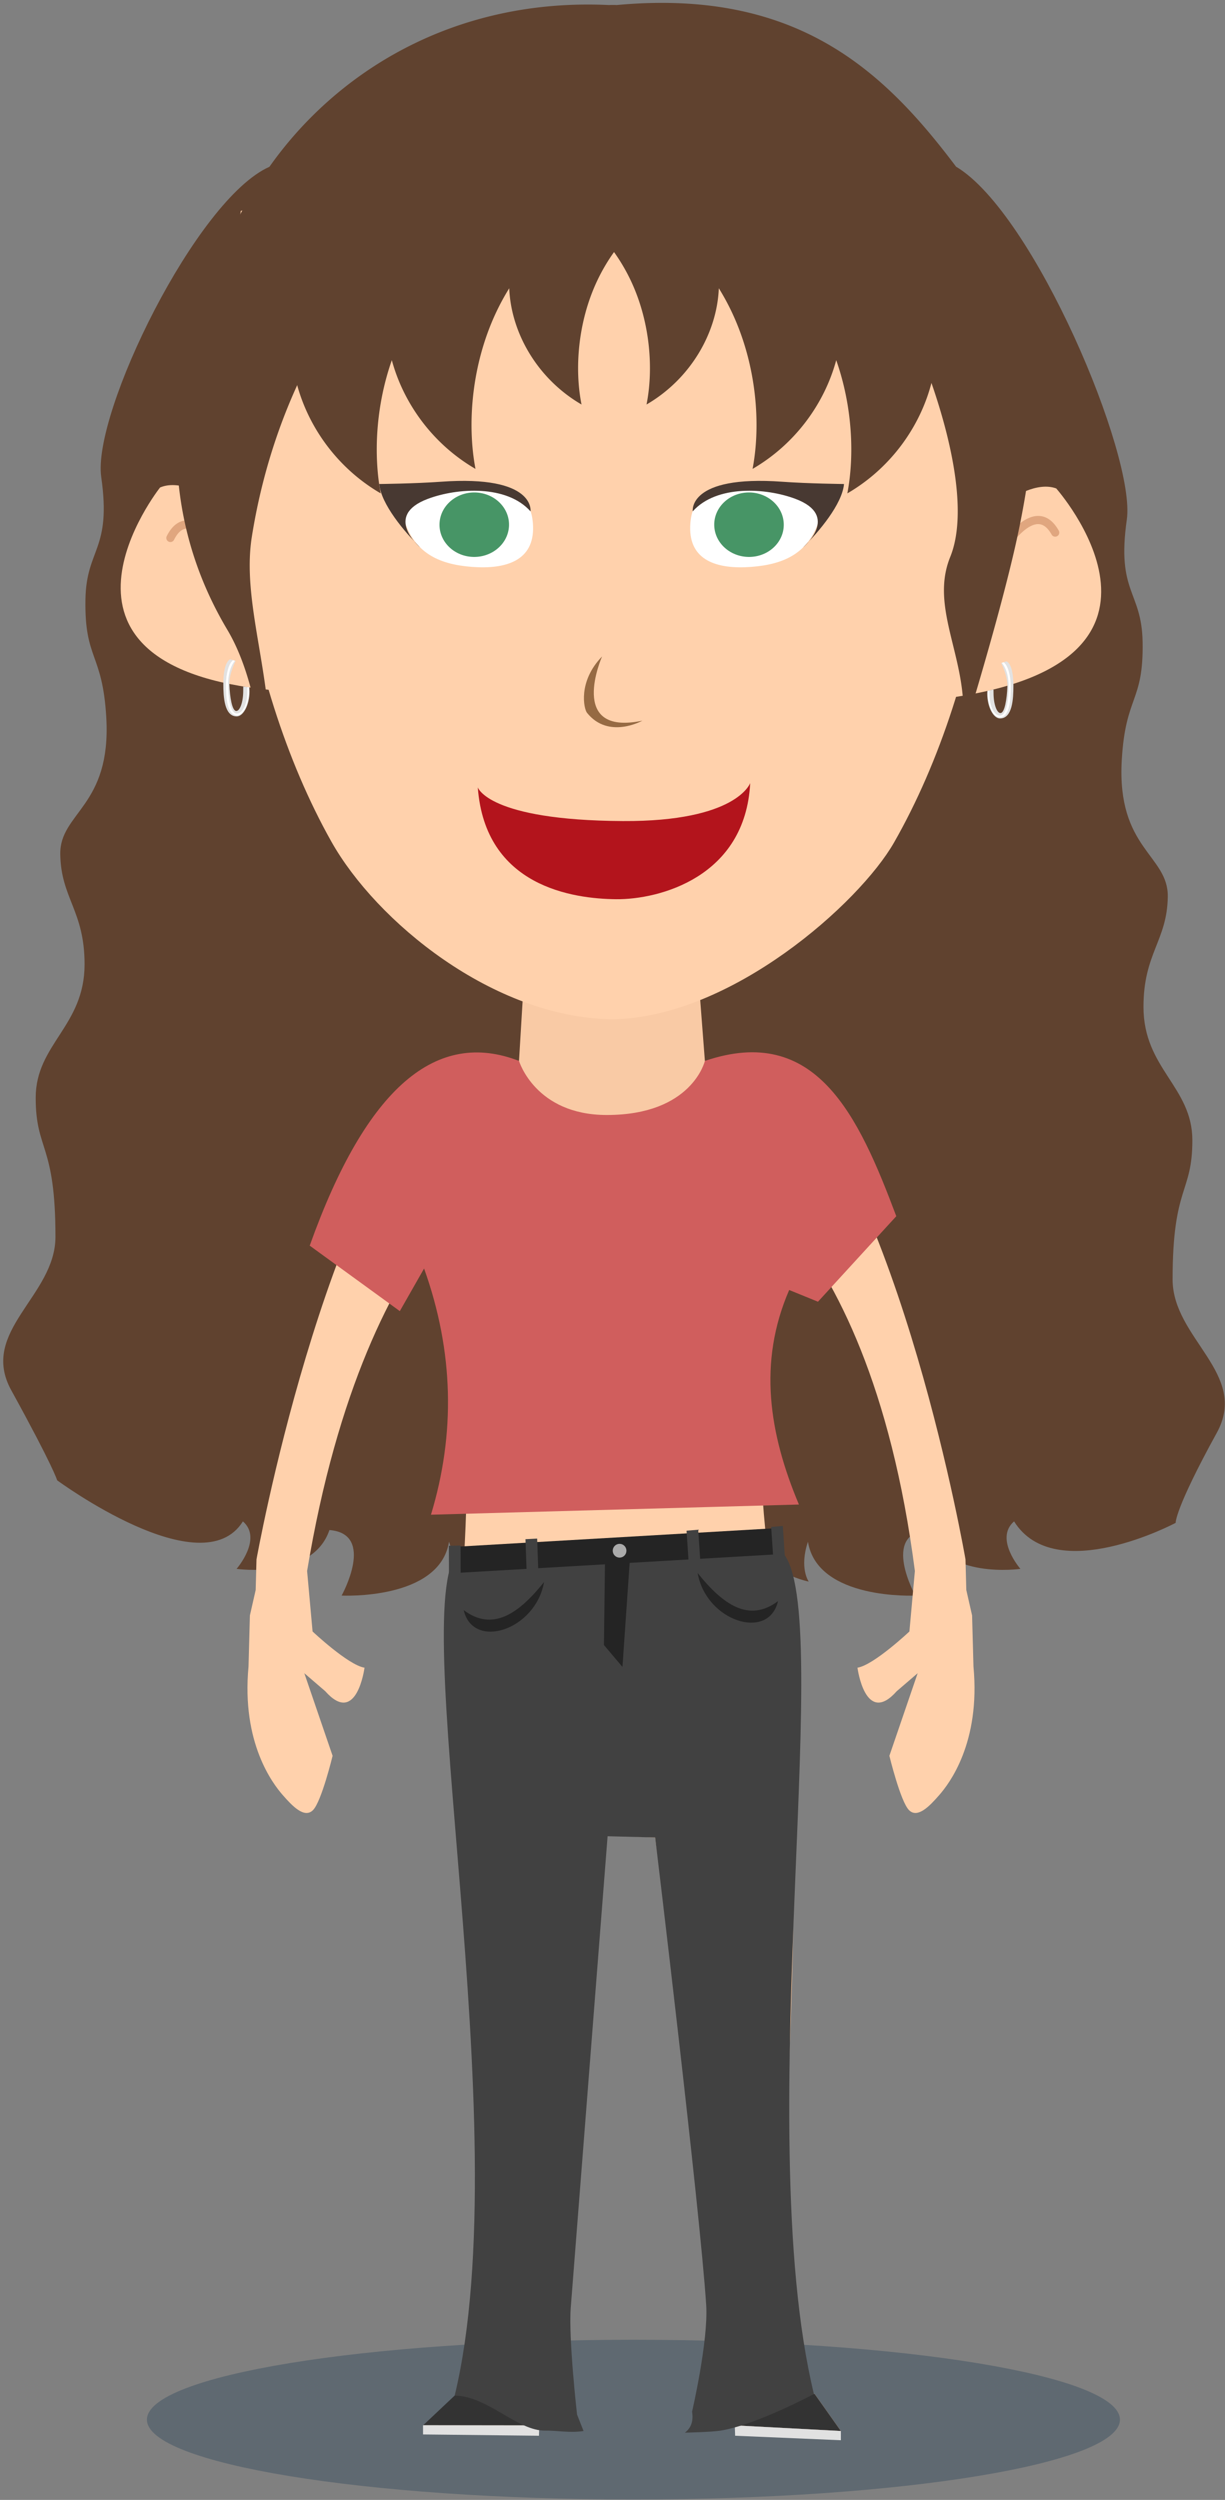 <svg xmlns="http://www.w3.org/2000/svg" xml:space="preserve" style="fill-rule:evenodd;clip-rule:evenodd;stroke-linejoin:round;stroke-miterlimit:2" viewBox="0 0 253 516"><rect x="0" y="0" width="253" height="516" fill="#808080" stroke="none"/><g id="sarah"><path d="M130.823 515.914c55.491 0 100.478-7.381 100.478-16.482 0-9.105-44.987-16.486-100.478-16.486-55.491 0-100.478 7.381-100.478 16.486 0 9.101 44.987 16.482 100.478 16.482" style="fill:#2d465a;fill-opacity:.4;fill-rule:nonzero"/><path id="Haare-hinten" d="M129.804 44.502c67.449-.36 67.7-10.074 67.7-10.074 16.091 9.663 37.101 59.624 35.219 72.815-2.163 15.164 3.075 14.65 3.261 25.253.221 12.55-3.525 10.936-4.304 24.385-1.063 18.354 9.621 19.598 9.503 28.201-.125 9.114-5.02 11.648-5.02 22.748 0 12.752 10.096 16.472 10.096 27.531 0 11.059-4.082 9.301-4.082 28.719 0 12.258 15.853 19.45 9.121 31.676-8.728 15.851-8.485 18.574-8.485 18.574s-24.898 13.256-33.374-.304c-4.127 3.566 1.306 9.799 1.306 9.799s-15.695 2.263-19.175-8.013c-9.628.763-2.52 13.526-2.52 13.526s-20.22 1.017-22.182-11.109c-1.837 5.445.16 8.227.16 8.227s-11.857-2.395-9.555-10.556c-4.614 4.196-2.998 6.968-2.998 6.968s-9.677-1.38-8.09-7.72c-2.153 7.716-5.404 7.467-5.404 7.467s-4.608-7.424-11.177-9.743c-6.569 2.319-11.178 9.743-11.178 9.743s-3.25.249-5.404-7.467c1.587 6.34-8.09 7.72-8.09 7.72s1.616-2.772-2.998-6.968c2.302 8.161-9.555 10.556-9.555 10.556s1.997-2.782.161-8.227c-1.963 12.126-22.183 11.109-22.183 11.109s7.109-12.763-2.519-13.526c-3.481 10.276-19.176 8.013-19.176 8.013s5.433-6.233 1.306-9.799c-8.475 13.56-38.361-8.477-38.361-8.477s-.745-2.723-9.474-18.575c-6.732-12.225 9.121-19.417 9.121-31.675 0-19.418-4.081-17.66-4.081-28.719 0-11.059 10.095-14.779 10.095-27.531 0-11.1-4.895-13.634-5.02-22.748-.118-8.603 10.567-9.848 9.504-28.201-.78-13.449-4.526-11.835-4.305-24.385.186-10.603 5.424-10.089 3.261-25.253-1.882-13.191 19.648-57.371 34.739-64.034 0 0 6.707 9.714 74.157 10.074Z" style="fill:#60422f"/><path d="m143.903 197.156 1.678 21.826h14.189l-15.867 18.041s-16.931 11.3-35.427 0l-15.358-18.041h14.074l1.284-21.3 35.427-.526Z" style="fill:#f9caa5;fill-rule:nonzero"/><path d="M58.385 370.504c-2.008-2.302-8.539-10.718-7.057-26.515l.284-10.55 1.194-5.247.17-6.327 10.451 2.398 1.13 12.488s7.381 6.956 10.728 7.474c0 0-1.592 12.203-8.12 4.843l-4.313-3.705 5.841 17.05s-2.284 9.447-4.054 11.214c-1.766 1.77-4.246-.821-6.254-3.123m50.091-133.481c.559.197-32.574 12.206-45.049 87.24l-10.451-2.398s13.789-77 40.142-102.883l15.358 18.041Zm85.518 133.481c2.008-2.302 8.539-10.718 7.058-26.515l-.285-10.55-1.194-5.247-.17-6.327-10.451 2.398-1.13 12.488s-7.381 6.956-10.728 7.474c0 0 1.592 12.203 8.12 4.843l4.314-3.705-5.842 17.05s2.285 9.447 4.054 11.214c1.766 1.77 4.247-.821 6.254-3.123m-50.091-133.481s35.206 11.283 45.049 87.24l10.451-2.398s-13.281-77-39.633-102.883l-15.867 18.041Z" style="fill:#ffd1ac;fill-rule:nonzero"/><path d="M161.055 230.143H93.094c2.449 36.237 5.52 72.475 1.201 108.712l66.76-3.875c-7.368-33.997-3.1-69.492 0-104.837Z" style="fill:#ffd1ac"/><path d="M93.924 324.006c-1.017 58.622 5.956 114.453 11.037 171.064l-9.621-1.656-7.842 7.203h23.79l11.711-121.838 12.314.489 16.446 121.349 21.907 1.16-5.426-7.663-9.13 1.624c3.392-58.533 7.956-117.03 1.859-175.857l-67.045 4.125Z" style="fill:#f5bf93;fill-rule:nonzero"/><g id="Schuh-li"><path d="m149.518 490.627 2.241 9.99 21.907 1.16-5.426-7.663-9.13 1.624 1.004-5.073-10.596-.038Z" style="fill:#333"/><path d="m151.759 500.617.066 2.139 21.841.927v-1.906l-21.907-1.16Z" style="fill:#e1e1e1"/><circle cx="154.845" cy="494.27" r="1.899" style="fill:#e1e1e1"/></g><g id="Schuh-re"><path d="m113.619 490.627-2.241 9.99H87.371l7.917-7.458 8.657 1.111-.922-3.605 10.596-.038Z" style="fill:#333"/><path d="m111.378 500.617-.066 2.139-23.941-.269v-1.906l24.007.036Z" style="fill:#e1e1e1"/><circle cx="108.292" cy="494.27" r="1.899" style="fill:#e1e1e1"/></g><g id="Hose"><path d="m135.313 379.268-9.826-.254-7.608 97.302c-.492 6.286 1.299 22.063 1.299 22.063l1.343 3.398c-2.824.45-5.549-.125-7.835-.077-5.842.125-11.932-7.161-18.782-7.227 13.388-55.398-10.765-165.549 1.196-174.592l32.935 2.026 32.934-2.026c12.451 8.648-6.259 118.858 7.128 174.256 0 0-11.801 6.349-19.284 7.563-1.858.301-7.361.422-7.361.422 1.386-1.045 1.768-2.545 1.487-4.347 0 0 3.386-14.613 2.911-21.993-1.271-19.752-10.537-96.514-10.537-96.514Z" style="fill:#414141"/><path d="m160.684 315.402-66.76 3.876v5.407l66.76-3.876v-5.407Z" style="fill:#242424"/><path d="m95.122 319.013-2.416.048.021 6.346 2.415-.048-.02-6.346Zm15.817-1.438-2.412.126.227 6.342 2.412-.126-.227-6.342Zm33.263-1.828-2.407.2.42 6.332 2.408-.2-.421-6.332Zm17.476-.775-2.408.2.421 6.332 2.407-.2-.42-6.332Z" style="fill:#414141"/><path d="m130.365 317.881-1.807 26.19-3.827-4.525.281-21.976 5.353.311Zm-18.001 8.661c-5.215 6.533-10.621 10.297-16.598 5.796 1.919 8.327 14.87 4.151 16.598-5.796Z" style="fill:#242424"/><ellipse cx="127.963" cy="320.082" rx="1.414" ry="1.422" style="fill:#ababab"/><path d="M144.086 324.685c5.215 6.533 10.621 10.297 16.598 5.796-1.918 8.327-14.87 4.151-16.598-5.796Z" style="fill:#242424"/></g><path id="Oberteil" d="M107.192 218.982s3.346 11.161 18.127 11.161c17.643 0 20.262-11.161 20.262-11.161 22.923-7.791 31.705 11.223 39.53 32.054l-16.175 17.65-5.945-2.42c-6.503 14.987-4.131 29.692 2.008 44.278l-75.992 2.103c5.079-16.74 4.709-33.675-1.42-50.816l-5.012 8.795-18.608-13.515c11.788-32.998 26.329-44.684 43.225-38.129Z" style="fill:#d05e5d"/><path d="M126.444 210.386c-24.609-.311-48.761-20.223-58.018-36.693-18.691-33.256-25.974-82.528-18.688-130.176l77.045-15.466 77.157 15.466c7.301 47.75-.294 97.132-19.298 130.391-7.147 12.508-33.662 36.168-58.198 36.478Z" style="fill:#ffd1ac"/><path d="M132.669 148.75s-6.973 3.943-11.437-1.623c-.649-.809-1.916-6.443 3.118-11.633 0 0-7.322 16.531 8.319 13.256Z" style="fill:#966a43;fill-rule:nonzero"/><path d="M142.548 108.631c-.228 7.033 5.47 8.917 12.603 8.38 7.13-.534 11.813-3.045 13.977-9.51.334-.998.698-3.302.44-4.153-1.463-4.843-8.809-3.912-14.876-3.452-7.126.537-11.916 1.705-12.144 8.735" style="fill:#fff;fill-rule:nonzero"/><path d="M147.532 108.807c.309 3.667 3.764 6.406 7.718 6.13 3.951-.284 6.91-3.476 6.601-7.143-.308-3.664-3.763-6.406-7.714-6.126-3.958.283-6.909 3.476-6.605 7.139" style="fill:#479566;fill-rule:nonzero"/><path d="M143.075 105.55s-1.118-7.536 18.485-6.116c5.49.397 12.753.47 12.753.47-.358 4.124-5.171 9.857-8.483 13.12 0 0 7.86-6.535-1.576-10.066-6.045-2.262-16.266-2.926-21.179 2.592Z" style="fill:#483932"/><path d="M110.093 108.631c.229 7.033-5.469 8.917-12.602 8.38-7.13-.534-11.814-3.045-13.977-9.51-.334-.998-.698-3.302-.441-4.153 1.464-4.843 8.81-3.912 14.877-3.452 7.126.537 11.916 1.705 12.143 8.735" style="fill:#fff;fill-rule:nonzero"/><path d="M105.109 108.807c-.308 3.667-3.763 6.406-7.717 6.13-3.951-.284-6.91-3.476-6.601-7.143.308-3.664 3.763-6.406 7.714-6.126 3.958.283 6.909 3.476 6.604 7.139" style="fill:#479566;fill-rule:nonzero"/><path d="M109.567 105.55s1.118-7.536-18.485-6.116c-5.491.397-12.754.47-12.754.47.359 4.124 5.172 9.857 8.484 13.12 0 0-7.86-6.535 1.576-10.066 6.045-2.262 16.266-2.926 21.179 2.592Z" style="fill:#483932"/><path d="M154.939 161.628c-.992 19.438-18.816 24.065-27.685 23.977-8.85-.088-27.067-2.552-28.577-23.092 0 0 2.07 6.812 29.974 6.962 23.561.127 26.288-7.847 26.288-7.847" style="fill:#b3141c;fill-rule:nonzero"/><path d="M197.883 111.941s12.679-13.895 20.262-11.122c0 0 31.256 35.239-20.951 43.058l.689-31.936Z" style="fill:#ffd1ac;fill-rule:nonzero"/><path d="m206.307 115.182-.276-.101a.844.844 0 0 1-.307-1.153c.444-.764 4.459-7.469 8.718-7.436 1.686.014 3.115 1.044 4.243 3.061a.845.845 0 0 1-1.473.825c-.822-1.47-1.734-2.186-2.782-2.198-2.785-.023-6.175 4.753-7.246 6.596a.845.845 0 0 1-.877.406Z" style="fill:#e0a67f;fill-rule:nonzero"/><path d="M53.897 110.619s-13.422-13.179-20.84-9.995c0 0-29.279 36.9 23.279 41.844l-2.439-31.849Z" style="fill:#ffd1ac;fill-rule:nonzero"/><path d="M46.828 115.705a.842.842 0 0 1-.651-.382c-1.159-1.788-4.761-6.393-7.557-6.234-1.048.058-1.922.822-2.671 2.328a.843.843 0 1 1-1.511-.751c1.028-2.069 2.404-3.169 4.089-3.263 4.26-.24 8.587 6.26 9.067 7.002a.843.843 0 0 1-.766 1.3Z" style="fill:#e0a67f;fill-rule:nonzero"/><path d="M206.757 136.83s1.39 2.66 1.3 4.903c-.103 2.548-.553 5.449-1.439 5.449-.691 0-1.425-1.694-1.425-4.189 0-.246-.007-.682-.007-.682l-1.272.309s-.02.399-.02.531c0 2.732 1.262 5.144 2.639 5.144 2.574 0 2.769-4.031 2.769-6.764 0-2.068-.308-4.286-1.314-4.981-.202-.139-1.03.339-1.231.28Z" style="fill:#e2e2e2"/><clipPath id="_clip1"><path d="M206.757 136.83s1.39 2.66 1.3 4.903c-.103 2.548-.553 5.449-1.439 5.449-.691 0-1.425-1.694-1.425-4.189 0-.246-.007-.682-.007-.682l-1.272.309s-.02.399-.02.531c0 2.732 1.262 5.144 2.639 5.144 2.574 0 2.769-4.031 2.769-6.764 0-2.068-.308-4.286-1.314-4.981-.202-.139-1.03.339-1.231.28Z"/></clipPath><g clip-path="url(#_clip1)"><path d="M206.788 136.701s1.529 1.316 1.529 5.01c0 2.442-.365 5.993-1.812 5.993-1.194 0-2.154-1.984-2.154-4.425 0-.241-.007-.808-.007-.808l-.307.108s-.02.39-.02.519c0 2.675 1.128 4.971 2.437 4.971 2.093 0 2.301-3.692 2.301-6.367 0-2.131-.565-4.396-1.52-5.044-.135-.091-.306.086-.447.043Z" style="fill:#fff"/></g><path d="M48.669 136.405s-1.389 2.66-1.299 4.904c.103 2.548.553 5.448 1.439 5.448.691 0 1.425-1.694 1.425-4.188 0-.246.007-.858.007-.858l1.259.156s.033.727.033.859c0 2.733-1.262 5.145-2.639 5.145-2.574 0-2.77-4.032-2.77-6.765 0-2.068.309-4.286 1.315-4.98.202-.14 1.029.338 1.23.279Z" style="fill:#e2e2e2"/><clipPath id="_clip2"><path d="M48.669 136.405s-1.389 2.66-1.299 4.904c.103 2.548.553 5.448 1.439 5.448.691 0 1.425-1.694 1.425-4.188 0-.246.007-.858.007-.858l1.259.156s.033.727.033.859c0 2.733-1.262 5.145-2.639 5.145-2.574 0-2.77-4.032-2.77-6.765 0-2.068.309-4.286 1.315-4.98.202-.14 1.029.338 1.23.279Z"/></clipPath><g clip-path="url(#_clip2)"><path d="M48.639 136.276s-1.529 1.316-1.529 5.011c0 2.441.365 5.992 1.812 5.992 1.194 0 2.154-1.983 2.154-4.425l-.003-1.053.308.049s.028.695.028.824c0 2.675-1.127 4.97-2.436 4.97-2.093 0-2.301-3.692-2.301-6.366 0-2.131.564-4.396 1.52-5.044.135-.092.306.085.447.042Z" style="fill:#fff"/></g><path d="M55.302 164.497c-.73 5.663.5-19.662-8.348-34.501-25.177-42.221 2.185-86.191 8.348-95.073C69.223 14.865 93.804-.489 125.8 1.043c.139-.026 1.411-.026 1.55 0 37.997-3.532 55.846 14.35 70.498 33.88 8.164 10.882 22.623 27.867 12.256 75.92-3.849 17.839-13.492 48.391-12.256 44.045 4.556-16.015-6.537-27.774-1.597-39.932 6.882-16.936-11.091-56.029-15.439-59.792-11.95-10.343-32.678-15.867-51.697-5.345a19.677 19.677 0 0 1-2.299 1.6c.036-.022-.037-.022 0 0l-.241-.143-.24.143c.036-.022-.036-.022 0 0a19.677 19.677 0 0 1-2.299-1.6c-19.02-10.522-34.748-4.998-46.697 5.345-4.251 3.679-20.24 23.463-25.333 55.679-2.395 15.148 6.071 32.14 3.296 53.654Z" style="fill:#60422f"/><path d="M90.741 42.854c7.005-5.133 16.422-6.63 25.649-3.815a27.892 27.892 0 0 1 3.752-1.332 23.145 23.145 0 0 1 6.674-.933 23.143 23.143 0 0 1 6.673.933c1.256.346 2.51.789 3.752 1.332 9.227-2.815 18.645-1.318 25.649 3.815 11.684-1.214 22.751 4.309 27.845 15.176 7.051 15.046.001 34.676-15.734 43.809 1.491-7.802 1.068-17.917-2.294-27.497-2.436 9.002-8.509 17.353-17.279 22.444 1.739-9.101.873-21.35-4.223-32.225a49.447 49.447 0 0 0-2.745-5.063c-.381 9.296-5.897 18.752-14.933 23.996 1.444-7.21.822-16.892-3.192-25.457a38.303 38.303 0 0 0-3.519-6.01 38.225 38.225 0 0 0-3.519 6.01c-4.014 8.565-4.637 18.247-3.193 25.457-9.036-5.244-14.552-14.7-14.933-23.996a49.636 49.636 0 0 0-2.744 5.063c-5.097 10.875-5.963 23.124-4.223 32.225-8.771-5.091-14.843-13.442-17.279-22.444-3.362 9.58-3.786 19.695-2.295 27.497-15.735-9.133-22.785-28.763-15.734-43.809 5.094-10.867 16.161-16.39 27.845-15.176Z" style="fill:#60422f"/></g></svg>